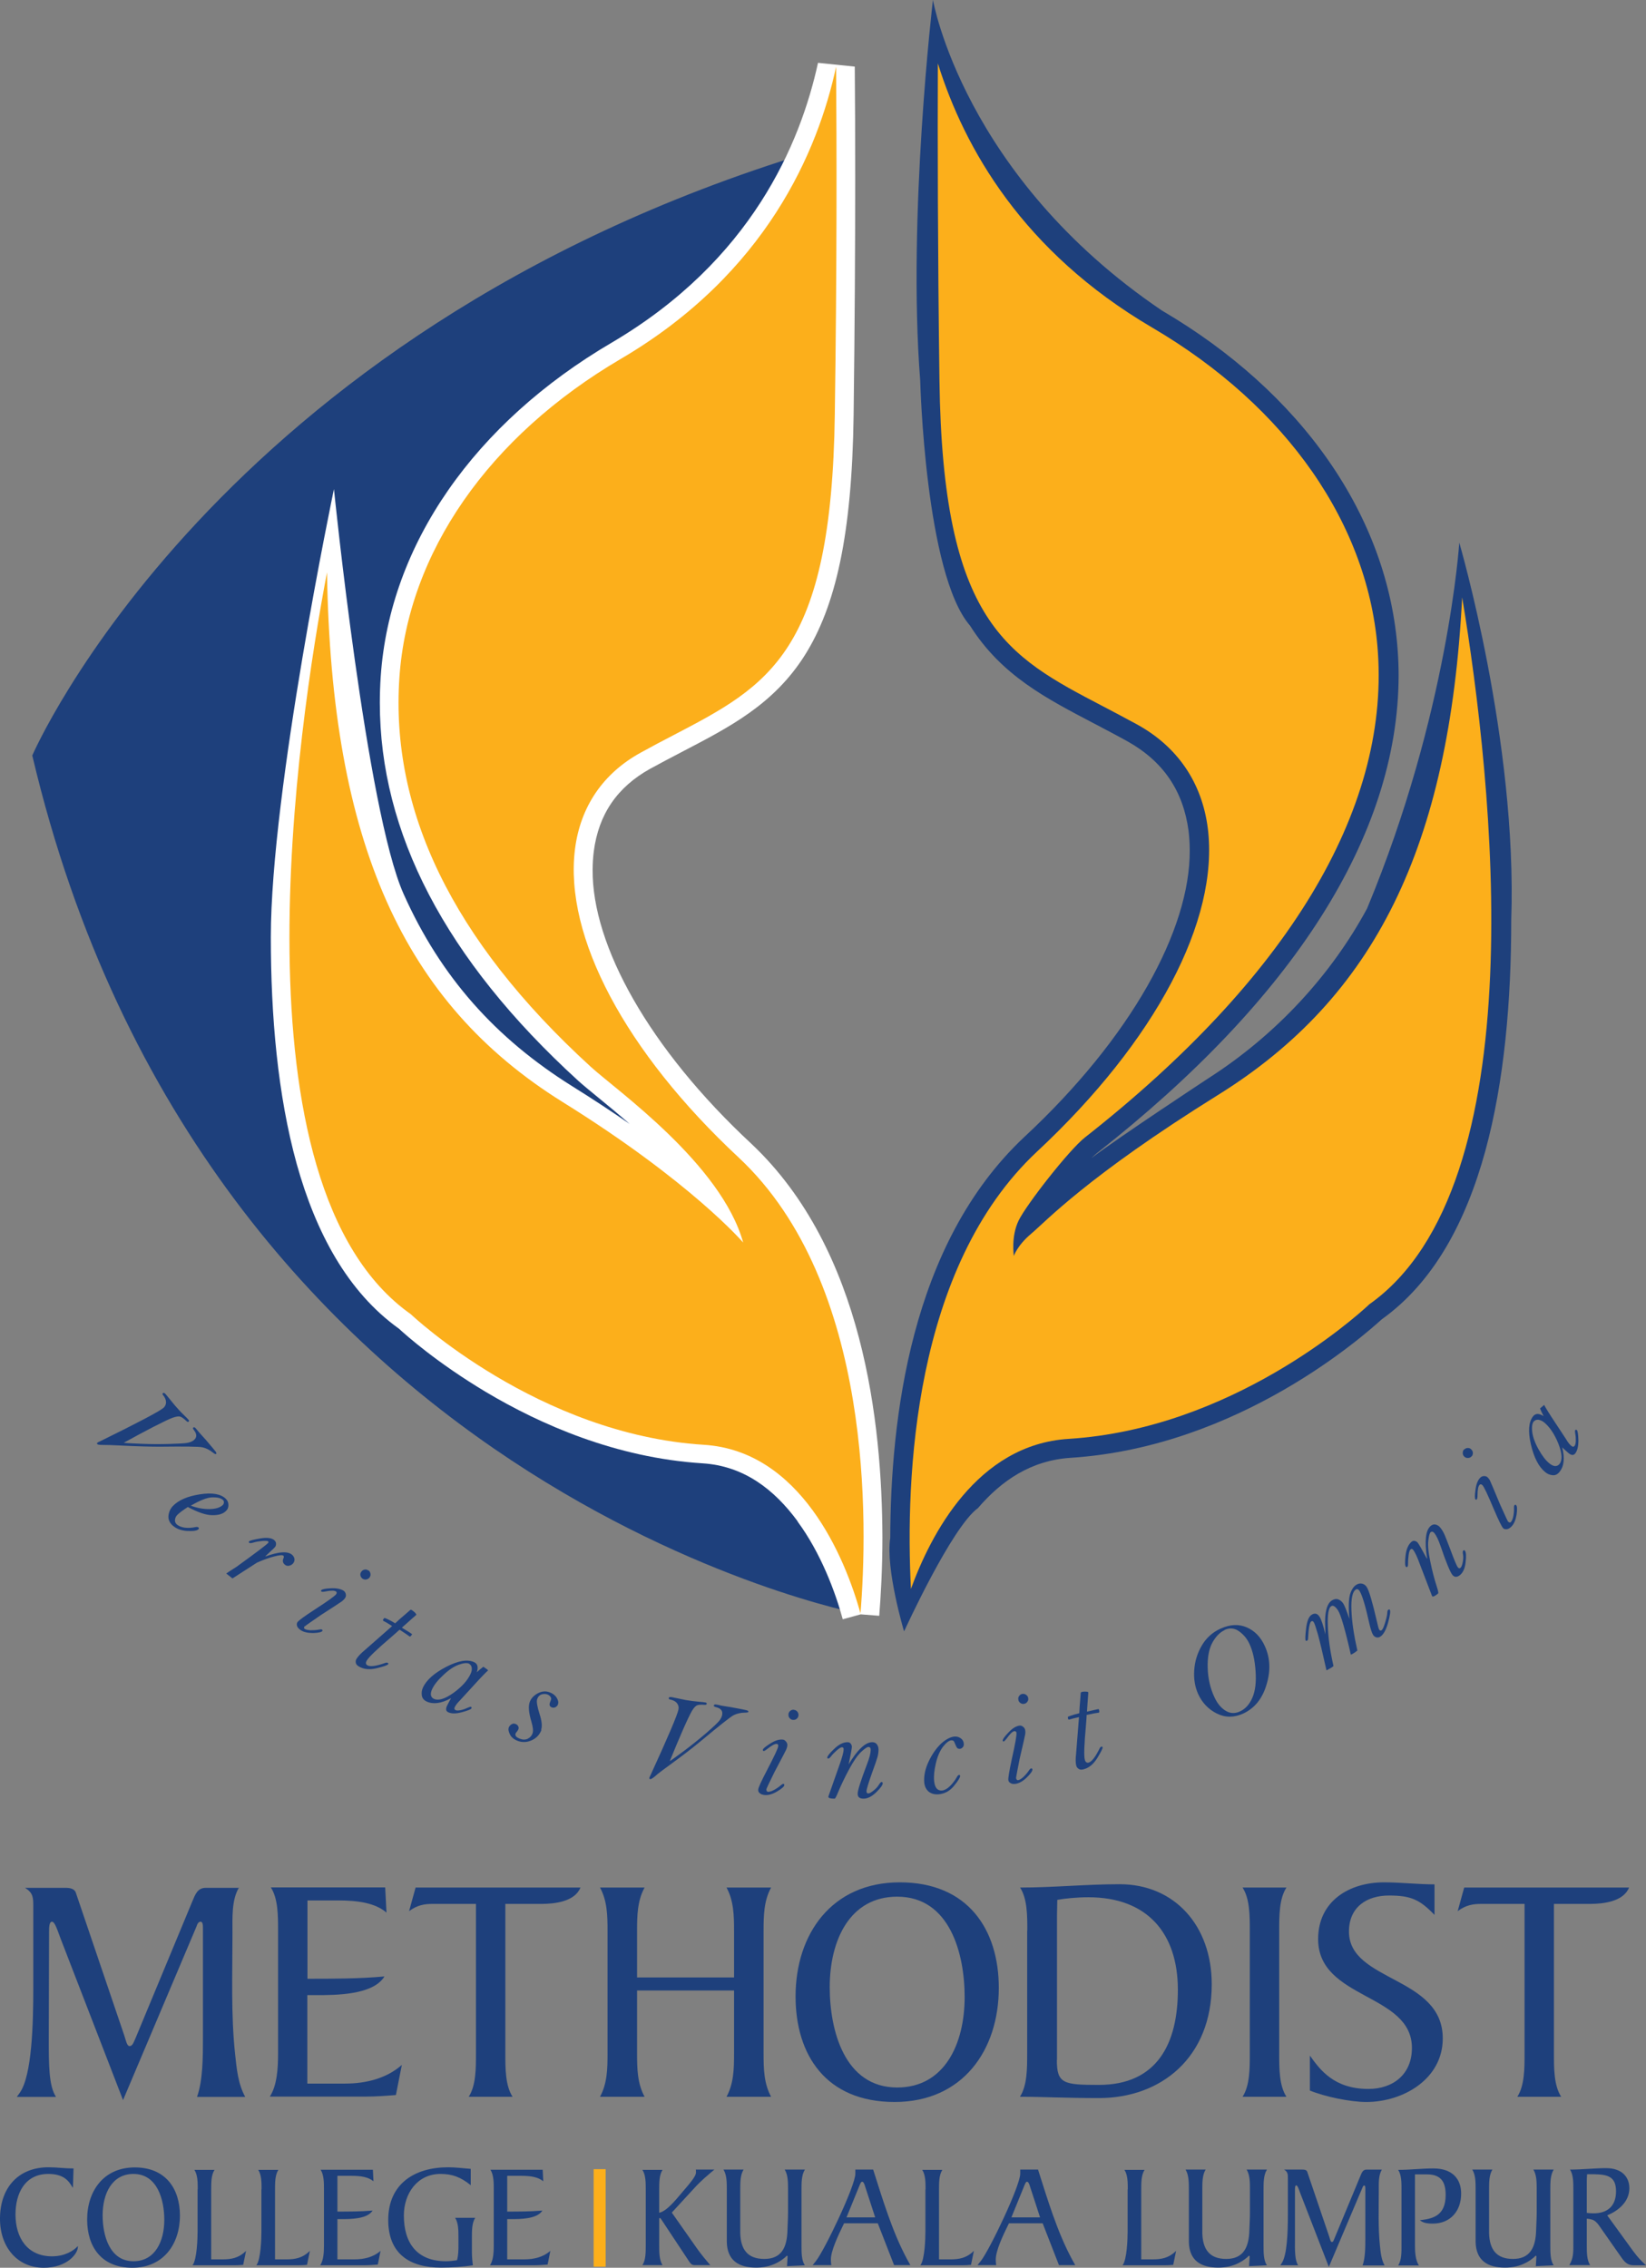 <?xml version="1.0" encoding="UTF-8"?><svg xmlns="http://www.w3.org/2000/svg" viewBox="0 0 113.71 156.63"><rect x="0" y="0" width="113.71" height="156.63" fill="#808080" stroke="none"/><defs><style>.d{fill:#fff;}.e{fill:#1e407c;}.f{fill:#fcaf1b;}</style></defs><g id="a"/><g id="b"><g id="c"><g><path class="e" d="M62.45,112.66s-1.28-4.28-.95-6.43c.03-8.16,1.36-20.26,9.23-27.67,7.4-6.87,11.5-14.34,11.46-19.84,0-.46-.03-.9-.08-1.33-.37-2.77-1.75-4.8-4.21-6.18-.77-.43-1.53-.82-2.26-1.21l-.06-.03c-3.3-1.73-6.39-3.31-8.57-6.76-3.1-3.58-3.44-16.93-3.44-16.93-.89-11.34,.88-26.29,.88-26.29,0,0,2.09,12.17,15.82,21.46,9.63,5.64,15.65,14.19,16.29,23.53,.04,.55,.06,1.11,.06,1.67-.02,11.1-7.35,22.39-20.81,32.97-.11,.09-.26,.22-.43,.38,2.02-1.53,8.09-5.52,8.09-5.52,4.69-3,8.49-7.14,10.97-11.73,5.62-13.49,6.37-25.27,6.37-25.27,0,0,4.02,13.71,3.59,26.07,0,5.55-.47,11.12-1.8,15.98-1.33,4.82-3.53,9.01-7.14,11.59-1.17,1.05-9.83,8.82-21.51,9.57-2.73,.18-4.76,1.57-6.39,3.47-1.82,1.32-5.09,8.49-5.09,8.49"/><path class="e" d="M48.62,99.79c-11.44-.71-20.17-8.94-20.25-9.02-12.61-8.89-7.8-40.64-5.79-51.23,.3,18.68,5.26,29.72,16.27,36.58,8.91,5.54,12.48,9.71,12.48,9.71-1.51-5.42-8.74-10.51-10.52-12.13-9.68-8.84-13.84-17.82-13.23-26.87,.58-8.64,6.17-16.68,15.31-22.05,6.96-4.09,10.81-9.41,12.94-14.23C14.78,23.07,2.23,52.18,2.23,52.18c11.96,50.76,57.23,59.3,57.23,59.3-1.08-3.95-4.16-11.28-10.83-11.7"/><path class="d" d="M55.1,105.07c-1.62-2.2-3.71-3.82-6.56-4-6.01-.38-11.23-2.7-14.96-4.92-3.4-2.03-5.53-3.93-6.02-4.38-3.56-2.55-5.74-6.65-7.06-11.37-1.32-4.77-1.79-10.23-1.79-15.67,0-10.16,4.36-30.95,4.36-30.95,0,0,2.25,22.23,4.81,27.96,2.56,5.73,6.35,9.97,11.66,13.29,1.46,.91,2.78,1.78,3.96,2.6-1.5-1.31-2.83-2.33-3.55-2.98-9.23-8.42-13.71-17.18-13.71-26.1,0-.6,.02-1.21,.06-1.81,.62-9.16,6.52-17.54,15.95-23.07,9.66-5.68,13.04-13.74,14.26-19.33l2.54,.26c.02,2.16,.03,4.76,.03,7.76,0,4.59-.03,10.09-.11,16.3-.11,8.31-1.25,13.23-3.38,16.61-2.15,3.39-5.18,4.94-8.44,6.64-.73,.38-1.47,.77-2.24,1.19-2.28,1.27-3.56,3.15-3.89,5.71-.05,.4-.08,.82-.08,1.26-.04,5.22,3.89,12.35,10.98,18.94,7.75,7.31,9.01,19.3,9.04,27.15,0,2.19-.11,4.07-.22,5.44l-1.28-.1-1.24,.34c-.51-1.87-1.51-4.57-3.12-6.75"/><path class="d" d="M29.36,89.93c.06,.06,.16,.15,.29,.26,.25,.22,.63,.54,1.12,.92,.97,.77,2.38,1.79,4.14,2.84,3.51,2.09,8.37,4.23,13.81,4.57,3.82,.23,6.61,2.48,8.47,5.04,.45,.61,.85,1.25,1.21,1.89-.07-7.55-1.6-18.4-8.17-24.51,1.04,1.4,1.9,2.92,2.36,4.55l-2.21,1.18s-.04-.04-.14-.15c-.1-.11-.26-.29-.49-.51-.45-.45-1.15-1.13-2.13-1.97-1.96-1.69-5.02-4.08-9.42-6.81-5.7-3.54-9.9-8.25-12.65-14.42-1.57-3.53-2.68-7.52-3.37-12.05-.51,4.3-.89,9.16-.89,13.99,0,5.29,.46,10.56,1.7,14.98,1.24,4.44,3.23,7.97,6.14,10.02l.17,.14h0s.04,.04,.07,.06"/><path class="d" d="M43.55,25.89c-8.87,5.21-14.13,12.9-14.68,21.03-.04,.54-.06,1.09-.06,1.63,0,8.01,3.97,16.06,12.87,24.2,.6,.55,2.09,1.69,3.77,3.18-4.5-5.41-7.07-10.93-7.1-15.85,0-.53,.03-1.06,.1-1.57,.4-3.31,2.27-6.05,5.21-7.65,.79-.43,1.56-.83,2.29-1.22,3.31-1.73,5.74-3.03,7.46-5.74,1.73-2.72,2.88-7.15,2.99-15.27,.08-6.2,.11-11.69,.11-16.27v-.2c-2.31,4.73-6.26,9.81-12.96,13.73"/><path class="f" d="M59.46,111.49c-1.08-3.95-4.16-11.28-10.83-11.7-11.44-.71-20.17-8.94-20.25-9.02-12.61-8.89-7.8-40.64-5.79-51.24,.3,18.68,5.26,29.72,16.27,36.58,8.91,5.54,12.48,9.71,12.48,9.71-1.51-5.42-8.74-10.51-10.52-12.13-9.68-8.84-13.84-17.82-13.23-26.87,.58-8.64,6.17-16.68,15.31-22.04,10.03-5.89,13.61-14.35,14.86-20.17,.04,5.45,.06,13.77-.09,24.03-.22,16.43-4.56,18.7-11.13,22.13-.74,.38-1.49,.78-2.27,1.21-2.61,1.43-4.18,3.74-4.55,6.68-.75,6.03,3.48,13.99,11.31,21.29,9.32,8.71,8.92,25.41,8.41,31.54"/><path class="f" d="M62.93,109.75c-.39-7.65,.15-22.21,8.71-30.21,8.18-7.63,12.59-15.97,11.8-22.32-.4-3.16-2.09-5.65-4.9-7.19-.79-.43-1.55-.83-2.29-1.22l-.06-.03c-6.66-3.48-11.07-5.78-11.29-22.52-.12-9.07-.13-16.56-.11-21.88,1.83,5.87,5.89,13.01,14.78,18.23,9.34,5.47,15.03,13.66,15.62,22.46,.74,10.93-6.26,22.51-20.25,33.5-1.08,.85-4.03,4.62-4.57,5.73s-.33,2.45-.33,2.45c0,0,.22-.72,1.21-1.55,.99-.83,3.85-3.94,12.89-9.57,10.84-6.74,15.98-17.14,16.87-34.37,2.12,12.79,5.17,40.65-6.42,48.83l-.02,.02-.03,.03c-.94,.87-9.5,8.54-20.71,9.24-6.35,.39-9.55,6.64-10.91,10.39"/><path class="e" d="M16.51,130.37c-.52,.86-.45,2.08-.45,3.22,0,2.72-.11,5.55,.18,8.27,.11,1.02,.2,2.06,.7,2.97h-3.33c.41-1.13,.41-2.81,.41-4.08v-7.52c0-.23,0-.5-.16-.5s-.23,.16-.29,.34l-5.07,11.98-4.3-11.12c-.25-.66-.41-1.2-.61-1.2s-.2,.41-.2,.75l-.02,7.36c0,1.77,0,3.24,.5,3.99H1.16l.21-.29c.84-1.2,.93-4.78,.93-7.22v-5.66c0-.61-.02-.93-.57-1.27h2.81c.27,0,.61,.05,.7,.34l3.35,9.87c.11,.34,.18,.72,.36,.72,.2,0,.27-.23,.41-.54l3.92-9.44c.2-.48,.36-.95,.93-.95h2.31Z"/><path class="e" d="M21.24,143.91h2.6c1.4,0,2.85-.34,3.92-1.29l-.41,2.08c-.61,.05-1.36,.11-2.17,.11h-6.54c.5-.77,.57-1.95,.57-2.97v-8.51c0-1.02,0-2.2-.5-2.97h7.9l.09,1.74c-.79-.68-2.02-.84-3.35-.84h-2.11v5.41c1.74,0,3.58,0,5.32-.16-.79,1.29-3.35,1.29-4.76,1.29h-.57v6.09Z"/><path class="e" d="M32.38,144.82c.5-.77,.5-1.95,.5-2.97v-10.35h-3.01c-.52,0-1.04,.07-1.61,.5l.45-1.63h11.39c-.39,.97-1.77,1.13-2.7,1.13h-2.49v10.35c0,1.02,0,2.2,.5,2.97h-3.03Z"/><path class="e" d="M50.71,133.34c0-1.02-.02-2.06-.52-2.97h3.08c-.5,.9-.52,1.95-.52,2.97v8.51c0,1.02,.02,2.06,.52,2.97h-3.08c.5-.91,.52-1.95,.52-2.97v-4.37h-6.7v4.37c0,1.02,.02,2.06,.52,2.97h-3.08c.5-.91,.52-1.95,.52-2.97v-8.51c0-1.02-.02-2.06-.52-2.97h3.08c-.5,.9-.52,1.95-.52,2.97v3.24h6.7v-3.24Z"/><path class="e" d="M61.8,145.18c-4.75,0-6.84-3.26-6.84-7.29,0-4.3,2.49-7.88,7.2-7.88s6.84,3.26,6.84,7.29c0,4.3-2.49,7.88-7.2,7.88m.18-14.18c-3.26,0-4.66,2.99-4.66,6.25,0,2.99,1.02,6.93,4.66,6.93,3.26,0,4.66-2.99,4.66-6.25,0-2.99-1.02-6.93-4.66-6.93"/><path class="e" d="M70.97,133.34c0-1.02,0-2.2-.5-2.97,2.29,0,4.57-.23,6.88-.23,3.78,0,6.36,2.85,6.36,6.91,0,5.05-3.49,7.86-7.79,7.86-2.29,0-3.87-.09-5.46-.09,.5-.77,.5-1.95,.5-2.97v-8.51Zm2.04,8.94c0,1.63,.45,1.72,2.9,1.72,4.03,0,5.46-2.85,5.46-6.57,0-3.92-2.13-6.39-6.18-6.39-.84,0-1.65,.09-2.15,.18,0,.34-.02,.7-.02,1.06v9.99Z"/><path class="e" d="M86.34,133.34c0-1.02,0-2.2-.5-2.97h3.03c-.5,.77-.5,1.95-.5,2.97v8.51c0,1.02,0,2.2,.5,2.97h-3.03c.5-.77,.5-1.95,.5-2.97v-8.51Z"/><path class="e" d="M90.5,141.99c.68,.95,1.65,2.29,4.03,2.29,1.72,0,3.01-1.02,3.01-2.83,0-3.8-6.48-3.33-6.48-7.52,0-2.63,2.15-3.92,4.55-3.92,1.18,0,2.33,.14,3.49,.14v2.11c-1.02-1.06-1.63-1.34-3.15-1.34s-2.76,.79-2.76,2.49c0,3.49,6.48,3.06,6.48,7.38,0,2.81-2.74,4.39-5.28,4.39-1.11,0-2.85-.36-3.9-.79v-2.4Z"/><path class="e" d="M104.82,144.82c.5-.77,.5-1.95,.5-2.97v-10.35h-3.01c-.52,0-1.04,.07-1.61,.5l.45-1.63h11.39c-.39,.97-1.77,1.13-2.7,1.13h-2.49v10.35c0,1.02,0,2.2,.5,2.97h-3.03Z"/><path class="e" d="M5.04,151.08h-.03c-.25-.44-.6-.93-1.67-.93-1.62,0-2.27,1.34-2.27,2.8,0,1.62,.83,2.89,2.52,2.89,.89,0,1.49-.38,1.79-.71v.06c0,.47-.75,1.44-2.36,1.44C1.15,156.63-.01,155.14,0,153.24c0-2.12,1.25-3.55,3.35-3.55,.6,0,1.04,.08,1.73,.08l-.04,1.3Z"/><path class="e" d="M9.14,156.63c-2.17,0-3.12-1.49-3.12-3.33,0-1.97,1.14-3.6,3.29-3.6s3.12,1.49,3.12,3.33c0,1.96-1.14,3.6-3.29,3.6m.08-6.48c-1.49,0-2.13,1.37-2.13,2.86,0,1.37,.47,3.17,2.13,3.17,1.49,0,2.13-1.37,2.13-2.86,0-1.37-.47-3.17-2.13-3.17"/><path class="e" d="M13.66,151.22c0-.47,0-1-.23-1.35h1.39c-.23,.35-.23,.89-.23,1.35v4.83h.79c.58,0,1.11-.08,1.62-.59l-.2,.97c-.21,.02-.42,.03-.63,.03h-2.87c.31-.4,.35-1.86,.35-2.35v-2.9Z"/><path class="e" d="M18.07,151.22c0-.47,0-1-.23-1.35h1.39c-.23,.35-.23,.89-.23,1.35v4.83h.79c.58,0,1.11-.08,1.62-.59l-.2,.97c-.21,.02-.42,.03-.63,.03h-2.87c.31-.4,.35-1.86,.35-2.35v-2.9Z"/><path class="e" d="M23.31,156.05h1.19c.64,0,1.3-.15,1.79-.59l-.19,.95c-.28,.02-.62,.05-.99,.05h-2.99c.23-.35,.26-.89,.26-1.35v-3.89c0-.47,0-1-.23-1.36h3.61l.04,.8c-.36-.31-.92-.38-1.53-.38h-.96v2.47c.8,0,1.63,0,2.43-.07-.36,.59-1.53,.59-2.17,.59h-.26v2.78Z"/><path class="e" d="M32.52,150.93c-.7-.57-1.29-.78-2.09-.78-1.6,0-2.53,1.35-2.53,2.87,0,1.91,.91,3.16,2.91,3.16,.27,0,.51-.03,.76-.07,.1-.35,.1-.71,.1-1.07v-.51c0-.47,0-1-.23-1.35h1.39c-.23,.35-.23,.89-.23,1.35v1.03c0,.27,.03,.64,.07,.9-.63,.1-1.48,.16-2.2,.16-2.18,0-3.65-.96-3.65-3.29,0-2.5,1.82-3.64,4.14-3.64,.52,0,1.03,.07,1.56,.11v1.12Z"/><path class="e" d="M35.04,156.05h1.19c.64,0,1.3-.15,1.79-.59l-.19,.95c-.28,.02-.62,.05-.99,.05h-2.99c.23-.35,.26-.89,.26-1.35v-3.89c0-.47,0-1-.23-1.36h3.61l.04,.8c-.36-.31-.92-.38-1.53-.38h-.96v2.47c.8,0,1.63,0,2.43-.07-.36,.59-1.53,.59-2.17,.59h-.26v2.78Z"/><path class="e" d="M44.61,151.22c0-.47,0-1-.23-1.35h1.39c-.23,.35-.23,.89-.23,1.35v1.61c.49-.09,1.11-.84,1.62-1.45,.56-.65,.92-1.08,.92-1.33,0-.08,0-.15-.01-.2h1.28c-.49,.42-.88,.73-1.34,1.23l-1.6,1.74,1.72,2.45c.28,.4,.63,.82,.94,1.18h-1.09c-.19,0-.28-.11-.39-.28l-1.86-2.81c-.04-.07-.11-.17-.15-.17s-.04,.05-.04,.09v1.81c0,.47,0,1,.23,1.36h-1.39c.23-.35,.23-.89,.23-1.36v-3.89Z"/><path class="e" d="M55.6,149.86c-.23,.36-.23,.9-.23,1.37v3.89c0,.46,0,1,.23,1.34l-1.23,.06,.04-.68s-.02-.04-.05-.04c-.02,0-.06,.06-.12,.11-.4,.34-1.04,.71-2,.71-1.2,0-2-.49-2.03-1.76v-3.64c0-.47,0-1-.23-1.37h1.39c-.23,.36-.23,.9-.23,1.37v3.02c.03,1.11,.49,1.78,1.66,1.78s1.57-.76,1.6-1.99c.01-.39,.04-.8,.04-1.19v-1.62c0-.47,0-1-.23-1.37h1.39Z"/><path class="e" d="M61.77,156.46l-1.13-2.9h-2.33c-.44,.9-.91,1.91-.91,2.5,0,.14,.01,.26,.03,.39h-1.29l.23-.29c.59-.74,2.72-5.18,2.72-6.03v-.28h1.23c.66,2.06,1.32,4.3,2.36,6.22l.21,.38h-1.12Zm-2.03-5.52c-.02-.07-.08-.25-.18-.25s-.15,.2-.18,.25l-.9,2.21h1.98l-.72-2.21Z"/><path class="e" d="M63.94,151.22c0-.47,0-1-.23-1.35h1.39c-.23,.35-.23,.89-.23,1.35v4.83h.79c.58,0,1.11-.08,1.62-.59l-.2,.97c-.21,.02-.42,.03-.63,.03h-2.87c.31-.4,.35-1.86,.35-2.35v-2.9Z"/><path class="e" d="M73.16,156.46l-1.13-2.9h-2.33c-.45,.9-.91,1.91-.91,2.5,0,.14,.01,.26,.03,.39h-1.29l.23-.29c.59-.74,2.72-5.18,2.72-6.03v-.28h1.23c.66,2.06,1.32,4.3,2.36,6.22l.21,.38h-1.12Zm-2.03-5.52c-.02-.07-.08-.25-.18-.25s-.15,.2-.18,.25l-.9,2.21h1.98l-.72-2.21Z"/><path class="e" d="M77.91,151.22c0-.47,0-1-.23-1.35h1.39c-.23,.35-.23,.89-.23,1.35v4.83h.79c.58,0,1.11-.08,1.62-.59l-.2,.97c-.21,.02-.42,.03-.63,.03h-2.87c.31-.4,.35-1.86,.35-2.35v-2.9Z"/><path class="e" d="M87.52,149.86c-.23,.36-.23,.9-.23,1.37v3.89c0,.46,0,1,.23,1.34l-1.23,.06,.04-.68s-.02-.04-.05-.04c-.02,0-.06,.06-.12,.11-.4,.34-1.03,.71-2,.71-1.2,0-2-.49-2.03-1.76v-3.64c0-.47,0-1-.23-1.37h1.39c-.23,.36-.23,.9-.23,1.37v3.02c.03,1.11,.49,1.78,1.65,1.78s1.57-.76,1.6-1.99c.01-.39,.04-.8,.04-1.19v-1.62c0-.47,0-1-.23-1.37h1.39Z"/><path class="e" d="M95.46,149.86c-.24,.39-.21,.95-.21,1.47,0,1.24-.05,2.53,.08,3.78,.05,.47,.09,.94,.32,1.36h-1.52c.19-.52,.19-1.28,.19-1.86v-3.43c0-.1,0-.23-.07-.23s-.1,.07-.13,.15l-2.32,5.47-1.97-5.08c-.11-.3-.19-.55-.28-.55s-.09,.19-.09,.34v3.36c-.01,.81-.01,1.48,.22,1.82h-1.23l.09-.14c.38-.55,.43-2.18,.43-3.3v-2.59c0-.28-.01-.42-.26-.58h1.28c.12,0,.28,.02,.32,.16l1.53,4.51c.05,.16,.08,.33,.17,.33,.09,0,.12-.1,.18-.25l1.79-4.31c.09-.22,.17-.44,.42-.44h1.06Z"/><path class="e" d="M96.82,151.22c0-.47,0-1-.23-1.35,.83,0,1.62-.1,2.43-.1,1.32,0,1.92,.73,1.92,1.74,0,1.19-.73,2.07-1.96,2.07-.55,0-.7-.1-.9-.23,.8-.1,1.79-.24,1.79-1.74,0-.81-.24-1.43-1.29-1.43h-.83v4.93c0,.41,.03,.99,.27,1.36h-1.43c.24-.36,.23-.94,.23-1.36v-3.89Z"/><path class="e" d="M107.33,149.86c-.23,.36-.23,.9-.23,1.37v3.89c0,.46,0,1,.23,1.34l-1.23,.06,.04-.68s-.02-.04-.05-.04c-.02,0-.06,.06-.12,.11-.4,.34-1.03,.71-2,.71-1.2,0-2-.49-2.03-1.76v-3.64c0-.47,0-1-.23-1.37h1.39c-.23,.36-.23,.9-.23,1.37v3.02c.03,1.11,.49,1.78,1.65,1.78s1.57-.76,1.6-1.99c.01-.39,.04-.8,.04-1.19v-1.62c0-.47,0-1-.23-1.37h1.39Z"/><path class="e" d="M112.84,155.5c.3,.4,.45,.57,.87,.96h-.85c-.44,0-.64-.24-.87-.57l-1.26-1.8c-.43-.62-.51-.8-1.11-.85v1.86c0,.46,0,1,.23,1.35h-1.44c.3-.48,.28-.97,.28-1.42v-3.83c0-.47,0-1-.23-1.35,.87,0,1.7-.1,2.5-.1,1.05,0,1.6,.58,1.6,1.39,0,.95-.79,1.57-1.53,1.87l1.8,2.48Zm-3.22-2.66c.15,.02,.31,.03,.47,.03,1,0,1.55-.54,1.55-1.52,0-1.03-.59-1.16-1.51-1.18h-.49c-.01,.15-.02,.33-.02,.5v2.17Z"/><rect class="f" x="41.01" y="149.82" width=".83" height="6.74"/><path class="e" d="M8.55,99.65c.1,.02,.5,.04,1.2,.07,.7,.03,1.37,.03,2.01,.01,.64-.02,1.05-.04,1.22-.08,.17-.04,.32-.1,.42-.19,.21-.18,.21-.41,0-.68-.07-.09-.09-.15-.05-.18,.05-.04,.11-.02,.17,.05,.03,.03,.11,.13,.25,.3l.46,.51c.38,.45,.6,.71,.66,.79s.07,.14,.04,.17c-.03,.03-.11,0-.23-.1-.24-.19-.49-.31-.73-.36-.25-.05-1.22-.06-2.93-.04-.63,0-1.52-.02-2.69-.08-.58-.03-.98-.04-1.21-.04-.24,0-.38-.01-.42-.06-.03-.03-.02-.06,0-.09,.04-.03,.09-.06,.15-.08,2.65-1.3,4.12-2.08,4.41-2.32,.12-.1,.19-.24,.19-.4,0-.16-.07-.33-.21-.5-.04-.05-.05-.09,0-.13,.05-.04,.11-.01,.2,.09l.63,.77c.19,.22,.4,.45,.65,.69,.13,.12,.23,.23,.29,.3,.04,.05,.04,.09,0,.12-.04,.03-.09,.02-.14-.03-.19-.18-.34-.29-.45-.32-.11-.03-.28,0-.51,.08-.23,.08-.66,.29-1.31,.62-.64,.33-1.33,.7-2.07,1.11"/><path class="e" d="M13,104.07c-.35,.23-.6,.41-.75,.56-.09,.09-.14,.2-.16,.32-.02,.12,.02,.23,.1,.32,.13,.12,.31,.2,.55,.24,.24,.03,.49,.02,.73-.03,.12-.03,.2-.02,.24,.02,.04,.04,.04,.08,0,.12-.1,.11-.37,.14-.8,.12-.43-.03-.77-.17-1.02-.41-.19-.19-.28-.41-.25-.66,.03-.25,.13-.47,.31-.66,.39-.4,1.01-.67,1.86-.8,.84-.13,1.44-.03,1.79,.31,.12,.12,.18,.26,.18,.43,0,.17-.05,.3-.16,.4-.2,.21-.52,.31-.96,.3-.44,0-1-.2-1.68-.56m.19-.1c.45,.17,.9,.25,1.32,.24,.43-.01,.73-.11,.91-.29,.04-.04,.06-.09,.07-.16,0-.07-.01-.13-.07-.18-.14-.13-.38-.19-.74-.18-.36,.01-.85,.21-1.49,.58"/><path class="e" d="M18.34,107.5c.46-.16,.84-.26,1.14-.28,.3-.02,.53,.03,.68,.15,.1,.08,.16,.18,.18,.29,.02,.11-.01,.22-.09,.32-.07,.08-.16,.14-.27,.16-.11,.03-.21,0-.29-.06-.15-.12-.18-.26-.12-.42,.05-.1,.05-.17,.01-.21-.07-.06-.28-.04-.63,.05-.35,.09-.75,.23-1.2,.43l-1.69,1.09-.19-.15-.19-.15-.05-.04c.05-.04,.29-.2,.72-.47,1.35-.98,2.07-1.52,2.17-1.64,.04-.05,.04-.08,0-.11-.04-.04-.17-.04-.39-.03-.22,.02-.42,.05-.62,.11-.15,.05-.25,.05-.29,.02-.04-.03-.04-.07-.01-.1,.05-.06,.3-.12,.76-.2,.46-.08,.78-.04,.96,.1,.09,.08,.14,.16,.14,.26,0,.09-.02,.17-.07,.23-.06,.07-.16,.17-.32,.31-.05,.05-.17,.16-.35,.33"/><path class="e" d="M21.04,112.32s-.04,.08-.04,.11c0,.03,.02,.06,.06,.08,.07,.05,.21,.08,.4,.09,.19,0,.39-.01,.6-.05,.09-.02,.15-.02,.18,0,.04,.03,.05,.06,.03,.1-.06,.08-.27,.13-.64,.14-.37,0-.65-.06-.86-.2-.13-.09-.22-.19-.25-.29s-.02-.19,.03-.26c.07-.11,.47-.4,1.19-.87,.91-.59,1.4-.94,1.48-1.06,.03-.04,.04-.08,.04-.11,0-.03-.02-.06-.05-.08-.1-.07-.35-.08-.73,0-.15,.03-.24,.03-.28,0-.03-.02-.04-.06,0-.09,.04-.06,.26-.11,.65-.13,.39-.02,.68,.04,.89,.17,.08,.06,.13,.14,.15,.24,.02,.1,0,.19-.05,.26-.06,.09-.13,.16-.22,.23-.09,.07-.57,.38-1.44,.94-.71,.49-1.09,.75-1.12,.79m4.39-3.87c.08,.05,.12,.13,.14,.22,.02,.09,0,.18-.05,.26-.06,.08-.13,.13-.23,.15-.09,.02-.18,0-.26-.05-.08-.06-.13-.13-.15-.22-.02-.1,0-.18,.06-.26,.05-.08,.13-.13,.22-.15,.1-.02,.18,0,.26,.06"/><path class="e" d="M27.59,112.57c-.06,.06-.25,.23-.55,.49-1,.85-1.56,1.39-1.7,1.63-.09,.15-.08,.26,.04,.33,.19,.11,.6,.06,1.22-.16,.08-.03,.14-.03,.18-.01,.05,.03,.06,.06,.04,.09-.04,.07-.3,.16-.79,.28-.49,.12-.9,.08-1.24-.12-.12-.07-.19-.15-.21-.25-.02-.1,0-.19,.04-.26,.1-.17,.29-.38,.57-.61,.02-.02,.65-.57,1.9-1.67l-.35-.22-.26-.14s-.04-.05-.02-.08c.04-.07,.08-.11,.1-.12,.02,0,.1,.03,.23,.09,.13,.06,.3,.15,.51,.28,.18-.18,.4-.37,.65-.58l.4-.35s.04-.02,.07,0c.09,.05,.17,.12,.25,.19,.07,.08,.1,.13,.09,.16l-.03,.02-.97,.86,.46,.28c.15,.1,.23,.15,.24,.16,0,0,0,.02,0,.03-.07,.11-.12,.16-.16,.14l-.27-.19-.41-.27Z"/><path class="e" d="M33.71,115.38c-.15,.13-.51,.5-1.07,1.12l-.87,.95c-.17,.17-.29,.32-.36,.47-.04,.09-.02,.16,.07,.2,.06,.03,.17,.03,.33,0,.16-.03,.33-.09,.5-.17,.11-.05,.19-.07,.22-.06,.05,.02,.06,.05,.04,.1-.03,.07-.25,.16-.66,.27-.41,.11-.72,.11-.95,0-.15-.07-.18-.21-.09-.42,.07-.15,.17-.33,.29-.55-.68,.37-1.24,.44-1.69,.23-.19-.09-.3-.23-.33-.42-.03-.19,0-.37,.08-.55,.24-.51,.77-.99,1.6-1.42,.83-.43,1.47-.54,1.93-.33,.12,.06,.2,.14,.23,.26,.03,.12,.02,.26-.04,.44,.1-.1,.26-.23,.45-.38,.08,.05,.15,.1,.22,.15,.05,.04,.08,.07,.1,.08m-1.29-.44c-.16-.07-.4-.05-.73,.07-.33,.12-.68,.35-1.06,.71-.38,.35-.63,.67-.77,.96-.08,.17-.11,.32-.09,.43,.02,.12,.09,.2,.21,.26,.31,.14,.76,0,1.34-.41,.58-.42,.98-.86,1.19-1.32,.07-.15,.1-.29,.08-.42-.02-.13-.08-.22-.18-.27"/><path class="e" d="M37.41,119.47c-.12,.33-.34,.57-.66,.72-.32,.15-.64,.17-.96,.06-.27-.1-.46-.25-.56-.45-.1-.2-.13-.37-.08-.49,.03-.08,.09-.15,.18-.21,.09-.06,.18-.07,.28-.03,.09,.03,.15,.09,.19,.16,.04,.08,.04,.15,0,.23-.02,.04-.05,.09-.09,.14-.05,.05-.08,.1-.09,.13-.03,.07-.01,.14,.03,.2,.05,.06,.14,.11,.26,.16,.21,.08,.39,.08,.55,0,.16-.08,.27-.2,.33-.37,.06-.17,.03-.44-.08-.81-.18-.6-.22-1.05-.12-1.34,.09-.26,.28-.46,.55-.61,.28-.15,.56-.18,.84-.07,.2,.07,.36,.19,.47,.36,.11,.17,.14,.32,.1,.46-.03,.09-.09,.15-.17,.2-.08,.04-.17,.05-.25,.02-.15-.05-.2-.17-.14-.33l.08-.22c.02-.06,0-.13-.05-.2-.06-.07-.13-.12-.21-.15-.12-.04-.26-.04-.4,0-.14,.05-.24,.15-.3,.32-.06,.17,0,.51,.16,1.02,.16,.49,.2,.86,.11,1.11"/><path class="e" d="M46.25,121.65c.09-.05,.41-.28,.98-.7,.56-.42,1.08-.84,1.57-1.26,.48-.42,.78-.7,.89-.84,.11-.14,.18-.28,.2-.41,.05-.27-.09-.45-.43-.53-.11-.03-.16-.07-.15-.11,.01-.06,.07-.09,.17-.07,.04,0,.17,.03,.38,.08l.68,.11c.58,.11,.92,.17,1.02,.2,.1,.03,.15,.06,.14,.11,0,.04-.09,.06-.24,.06-.31,0-.57,.07-.79,.18-.22,.12-.99,.73-2.3,1.82-.48,.4-1.19,.95-2.14,1.64-.47,.34-.79,.58-.96,.74-.18,.15-.3,.23-.36,.21-.04,0-.06-.03-.05-.07,0-.05,.03-.1,.06-.16,1.23-2.68,1.88-4.21,1.95-4.58,.03-.16,0-.3-.1-.43-.1-.13-.26-.21-.48-.26-.07-.01-.1-.04-.09-.1,0-.06,.08-.08,.21-.06l.97,.2c.28,.05,.6,.09,.94,.12,.18,.01,.32,.03,.42,.05,.06,.01,.09,.04,.08,.09,0,.05-.05,.07-.13,.07-.26-.02-.45-.01-.55,.04-.1,.05-.22,.18-.34,.38-.12,.21-.33,.64-.62,1.3-.29,.66-.59,1.39-.91,2.17"/><path class="e" d="M52.95,123.6s0,.09,.02,.11c.02,.03,.05,.04,.09,.05,.09,0,.22-.03,.39-.12,.17-.09,.34-.2,.5-.34,.07-.06,.12-.09,.16-.09,.05,0,.08,.03,.07,.08,0,.1-.17,.25-.49,.44s-.6,.27-.85,.25c-.16-.01-.28-.06-.36-.13-.08-.07-.11-.15-.1-.24,0-.13,.21-.58,.61-1.35,.5-.96,.76-1.51,.77-1.65,0-.05,0-.09-.02-.12-.02-.03-.05-.04-.09-.04-.13-.01-.34,.11-.65,.35-.12,.1-.2,.14-.24,.14-.04,0-.06-.03-.06-.08,0-.08,.17-.22,.5-.43,.33-.21,.61-.3,.85-.28,.1,0,.18,.05,.25,.14s.1,.16,.09,.25c0,.11-.04,.21-.08,.31-.05,.1-.31,.61-.8,1.53-.38,.77-.58,1.19-.58,1.24m1.92-5.52c.09,0,.17,.05,.23,.12,.06,.07,.09,.16,.08,.25,0,.1-.05,.18-.12,.24-.07,.06-.16,.09-.25,.08-.1,0-.18-.05-.24-.12-.06-.07-.09-.16-.08-.26,0-.1,.05-.18,.12-.24,.07-.06,.16-.09,.25-.08"/><path class="e" d="M58.61,121.89c.31-.52,.6-.91,.88-1.17,.27-.26,.53-.39,.77-.39,.14,0,.24,.05,.32,.15,.07,.1,.11,.22,.11,.35,0,.17-.02,.34-.07,.52-.05,.18-.17,.54-.37,1.08-.26,.73-.39,1.16-.39,1.29,0,.1,.04,.15,.13,.15,.08,0,.19-.07,.36-.2,.16-.13,.28-.26,.36-.39,.08-.13,.14-.2,.19-.2s.08,.03,.08,.09c0,.12-.15,.33-.45,.62-.3,.29-.59,.44-.87,.44s-.41-.11-.41-.34,.22-.92,.65-2.05c.17-.44,.25-.76,.25-.98,0-.07-.01-.12-.04-.15-.02-.03-.06-.05-.12-.05-.09,0-.25,.11-.5,.34-.24,.23-.52,.62-.83,1.2-.31,.58-.56,1.1-.76,1.58-.12,.3-.2,.45-.24,.45-.29,0-.43-.04-.43-.12v-.04l.76-2.16c.19-.53,.29-.89,.29-1.1,0-.09-.04-.13-.12-.13-.07,0-.19,.07-.36,.22-.16,.15-.3,.28-.39,.41-.08,.1-.14,.15-.19,.15-.04,0-.07-.02-.07-.07,0-.09,.16-.3,.48-.6,.32-.31,.63-.46,.92-.46,.09,0,.17,.03,.22,.1,.05,.07,.08,.14,.08,.21,0,.12-.08,.54-.23,1.26"/><path class="e" d="M65.95,119.94c.15-.01,.29,.03,.42,.12,.13,.09,.2,.22,.21,.37,.01,.11-.01,.19-.07,.25-.05,.06-.12,.1-.19,.11-.08,0-.15-.01-.19-.06-.05-.05-.09-.13-.14-.26-.05-.14-.09-.21-.13-.24-.04-.02-.08-.03-.14-.03-.17,.02-.36,.17-.58,.45-.21,.28-.38,.67-.49,1.14-.11,.48-.15,.88-.12,1.2,.02,.24,.08,.42,.17,.53,.09,.11,.22,.16,.38,.15,.17-.02,.36-.12,.55-.31,.19-.19,.34-.39,.46-.6,.06-.11,.12-.17,.16-.17,.05,0,.07,.02,.08,.07,0,.1-.13,.33-.42,.68-.29,.36-.64,.55-1.07,.59-.28,.02-.5-.04-.68-.18-.18-.15-.28-.36-.31-.62-.04-.46,.06-.95,.3-1.46,.24-.51,.53-.92,.85-1.23,.33-.3,.64-.47,.94-.5"/><path class="e" d="M70.2,122.83s.02,.08,.05,.1c.03,.02,.06,.03,.1,.02,.09-.02,.21-.09,.35-.22,.14-.13,.27-.28,.39-.46,.05-.08,.1-.12,.14-.13,.05,0,.08,.01,.09,.06,.02,.1-.1,.28-.36,.54-.26,.26-.51,.41-.76,.46-.16,.03-.29,.02-.38-.04-.1-.05-.15-.12-.16-.21-.02-.13,.06-.62,.24-1.46,.24-1.06,.34-1.66,.32-1.79,0-.05-.02-.09-.05-.11s-.05-.03-.1-.02c-.13,.02-.3,.19-.53,.51-.09,.12-.16,.19-.2,.2-.04,0-.07-.01-.07-.06-.01-.08,.11-.26,.38-.54,.26-.29,.52-.45,.75-.49,.1-.02,.19,0,.27,.07,.08,.06,.13,.13,.15,.22,.02,.1,.02,.21,0,.32-.02,.11-.14,.67-.38,1.68-.17,.85-.25,1.29-.25,1.35m.44-5.83c.09-.02,.18,0,.26,.06,.08,.06,.13,.13,.14,.22,.02,.1,0,.18-.06,.26-.06,.08-.13,.13-.22,.14-.1,.02-.18,0-.26-.06-.08-.05-.13-.13-.14-.23-.02-.1,0-.18,.06-.26,.06-.08,.13-.12,.23-.14"/><path class="e" d="M75.07,118.44c0,.09-.02,.33-.05,.74-.12,1.31-.15,2.09-.08,2.35,.04,.17,.13,.24,.26,.21,.21-.05,.47-.38,.76-.97,.04-.08,.08-.12,.12-.13,.05-.01,.08,0,.09,.04,.02,.07-.11,.32-.37,.75-.27,.43-.59,.69-.97,.78-.13,.03-.24,.02-.32-.04-.08-.06-.14-.13-.16-.22-.05-.19-.05-.47-.01-.83,0-.02,.07-.87,.2-2.52l-.4,.09-.28,.08s-.07,0-.07-.04c-.02-.08-.03-.13-.01-.15,.01-.02,.09-.05,.22-.09,.14-.05,.32-.1,.56-.16,.01-.26,.03-.55,.06-.88l.04-.53s.02-.04,.04-.05c.1-.03,.21-.04,.31-.03,.11,0,.16,.02,.17,.05v.04l-.09,1.29,.53-.12c.18-.04,.27-.06,.28-.05,0,0,.01,.01,.02,.03,.03,.13,.03,.2-.01,.21l-.32,.05-.48,.1Z"/><path class="e" d="M84.34,112.48c.64-.29,1.24-.32,1.79-.08,.55,.24,.97,.67,1.25,1.3,.37,.81,.41,1.7,.11,2.67-.29,.97-.83,1.62-1.6,1.98-.64,.29-1.25,.29-1.83,0-.58-.29-1.01-.74-1.29-1.35-.22-.49-.31-1.04-.27-1.64,.04-.6,.21-1.17,.52-1.7s.74-.92,1.31-1.18m.27,.11c-.33,.15-.61,.44-.85,.87-.23,.43-.34,1.01-.32,1.73,.02,.72,.17,1.4,.46,2.02,.19,.42,.44,.73,.75,.93,.32,.21,.65,.23,1.01,.07,.38-.17,.67-.49,.87-.96,.2-.46,.27-1.07,.22-1.81-.05-.74-.18-1.37-.42-1.89-.16-.35-.39-.64-.71-.87-.31-.23-.65-.27-1.02-.1"/><path class="e" d="M91.64,115.38c-.26-1.17-.46-2-.59-2.48-.14-.48-.23-.76-.29-.85-.03-.04-.05-.07-.08-.08-.03-.01-.06,0-.09,.01-.11,.07-.19,.44-.22,1.11,0,.13-.02,.2-.06,.22-.05,.03-.09,.03-.11,0-.04-.06-.03-.34,.03-.84,.06-.5,.18-.81,.38-.94,.11-.07,.21-.09,.3-.07,.09,.02,.17,.09,.25,.21,.12,.18,.25,.59,.4,1.21,0-.08,0-.25-.01-.51-.05-1,.11-1.61,.46-1.83,.16-.1,.31-.12,.45-.07,.14,.06,.25,.15,.34,.29,.09,.14,.23,.5,.42,1.06-.07-.81-.05-1.37,.04-1.69,.1-.32,.24-.54,.42-.66,.14-.09,.27-.12,.41-.09,.14,.03,.25,.11,.33,.24,.16,.25,.39,1.03,.69,2.33,.08,.35,.13,.56,.17,.61,.02,.03,.05,.05,.07,.06,.03,0,.06,0,.09-.02,.07-.04,.15-.21,.24-.5,.09-.29,.15-.53,.16-.73,0-.1,.03-.17,.08-.19,.04-.03,.07-.02,.09,0,.06,.09,.02,.39-.12,.9-.14,.5-.32,.83-.55,.97-.08,.05-.16,.06-.26,.04-.09-.03-.17-.08-.23-.18-.08-.13-.16-.38-.25-.76-.27-1.23-.5-1.98-.67-2.25-.04-.07-.09-.11-.13-.13-.05-.02-.09-.01-.14,.02-.23,.15-.33,.62-.3,1.42,.03,.8,.17,1.73,.41,2.79-.08,.07-.17,.13-.26,.19-.07,.04-.13,.07-.19,.1-.39-1.73-.69-2.75-.88-3.05-.09-.14-.18-.24-.26-.29-.08-.05-.15-.06-.22-.01-.18,.11-.26,.57-.23,1.35,.02,.79,.15,1.71,.39,2.78-.06,.05-.1,.09-.14,.11-.02,.01-.05,.03-.09,.05-.09,.05-.17,.1-.25,.14"/><path class="e" d="M98.59,107.64c-.1-.6-.12-1.09-.08-1.46,.04-.38,.15-.64,.33-.79,.11-.09,.22-.12,.34-.09,.12,.03,.22,.09,.31,.2,.11,.13,.2,.28,.28,.45,.08,.17,.21,.52,.42,1.06,.27,.73,.44,1.14,.52,1.24,.06,.08,.13,.09,.19,.03,.06-.05,.11-.18,.15-.38,.04-.2,.05-.38,.02-.53-.03-.15-.02-.24,.02-.28,.04-.03,.08-.03,.11,.02,.08,.09,.1,.35,.05,.77-.04,.42-.17,.72-.38,.9-.21,.17-.39,.17-.53,0-.15-.18-.43-.84-.82-1.99-.15-.44-.3-.75-.44-.91-.04-.05-.09-.08-.13-.09-.04,0-.08,0-.12,.04-.07,.06-.12,.25-.16,.58-.04,.33,0,.81,.14,1.45,.13,.64,.28,1.21,.44,1.7,.1,.31,.13,.47,.1,.5-.22,.18-.36,.25-.41,.19l-.02-.04-.82-2.14c-.19-.53-.35-.87-.48-1.03-.06-.07-.12-.08-.18-.02-.06,.05-.1,.18-.13,.4-.03,.22-.04,.41-.04,.57,0,.13-.01,.2-.05,.23-.04,.03-.07,.02-.1-.01-.06-.07-.07-.33-.02-.77,.05-.44,.19-.76,.41-.95,.07-.06,.15-.08,.23-.06,.08,.02,.15,.06,.19,.11,.08,.09,.29,.46,.64,1.11"/><path class="e" d="M101.16,100.11c.07-.07,.15-.1,.24-.1,.1,0,.18,.03,.24,.1,.07,.07,.11,.15,.11,.25,0,.1-.03,.18-.1,.24-.07,.07-.15,.1-.25,.1s-.18-.03-.25-.1c-.07-.07-.1-.15-.1-.25,0-.1,.03-.18,.1-.25m3.04,5s.07,.05,.1,.06c.03,0,.06-.01,.09-.04,.06-.07,.12-.19,.16-.38,.04-.19,.06-.39,.05-.6,0-.09,0-.15,.04-.18,.04-.04,.07-.04,.11,0,.07,.07,.08,.29,.03,.65-.06,.36-.17,.63-.35,.82-.11,.11-.22,.18-.33,.19-.11,.01-.19-.01-.25-.07-.09-.09-.31-.53-.65-1.33-.42-1-.68-1.55-.78-1.64-.04-.04-.07-.06-.11-.06-.03,0-.06,0-.09,.04-.09,.09-.14,.33-.14,.72,0,.15-.02,.24-.05,.28-.03,.03-.06,.03-.09,0-.05-.05-.06-.27,0-.66,.05-.39,.16-.67,.33-.84,.07-.07,.16-.11,.26-.11,.11,0,.19,.03,.25,.09,.08,.08,.14,.16,.18,.26,.05,.1,.27,.63,.67,1.59,.35,.79,.55,1.2,.58,1.24"/><path class="e" d="M106.67,97.03c.09,.18,.36,.62,.82,1.31l.71,1.08c.12,.21,.24,.36,.37,.46,.08,.06,.15,.06,.21-.02,.04-.05,.07-.16,.08-.32,0-.16,0-.34-.04-.53-.02-.12-.02-.2,0-.23,.03-.04,.07-.04,.11-.01,.06,.05,.1,.29,.11,.71,0,.42-.07,.73-.23,.92-.11,.13-.25,.12-.43-.02-.12-.1-.28-.24-.46-.41,.19,.74,.13,1.31-.19,1.7-.14,.17-.3,.24-.48,.22-.19-.02-.36-.09-.51-.22-.44-.36-.77-.99-.98-1.9-.21-.91-.16-1.55,.15-1.95,.08-.1,.19-.16,.31-.16,.12,0,.26,.05,.42,.15-.07-.13-.16-.3-.25-.53,.07-.06,.14-.12,.21-.18,.05-.04,.08-.07,.1-.08m-.74,1.15c-.11,.13-.15,.37-.11,.72,.04,.35,.18,.75,.43,1.2,.25,.45,.5,.78,.75,.98,.15,.12,.28,.18,.4,.19,.12,0,.22-.04,.3-.14,.22-.27,.19-.73-.07-1.4-.27-.67-.6-1.16-.99-1.48-.13-.1-.26-.16-.39-.18-.13-.01-.23,.02-.31,.11"/></g></g></g></svg>